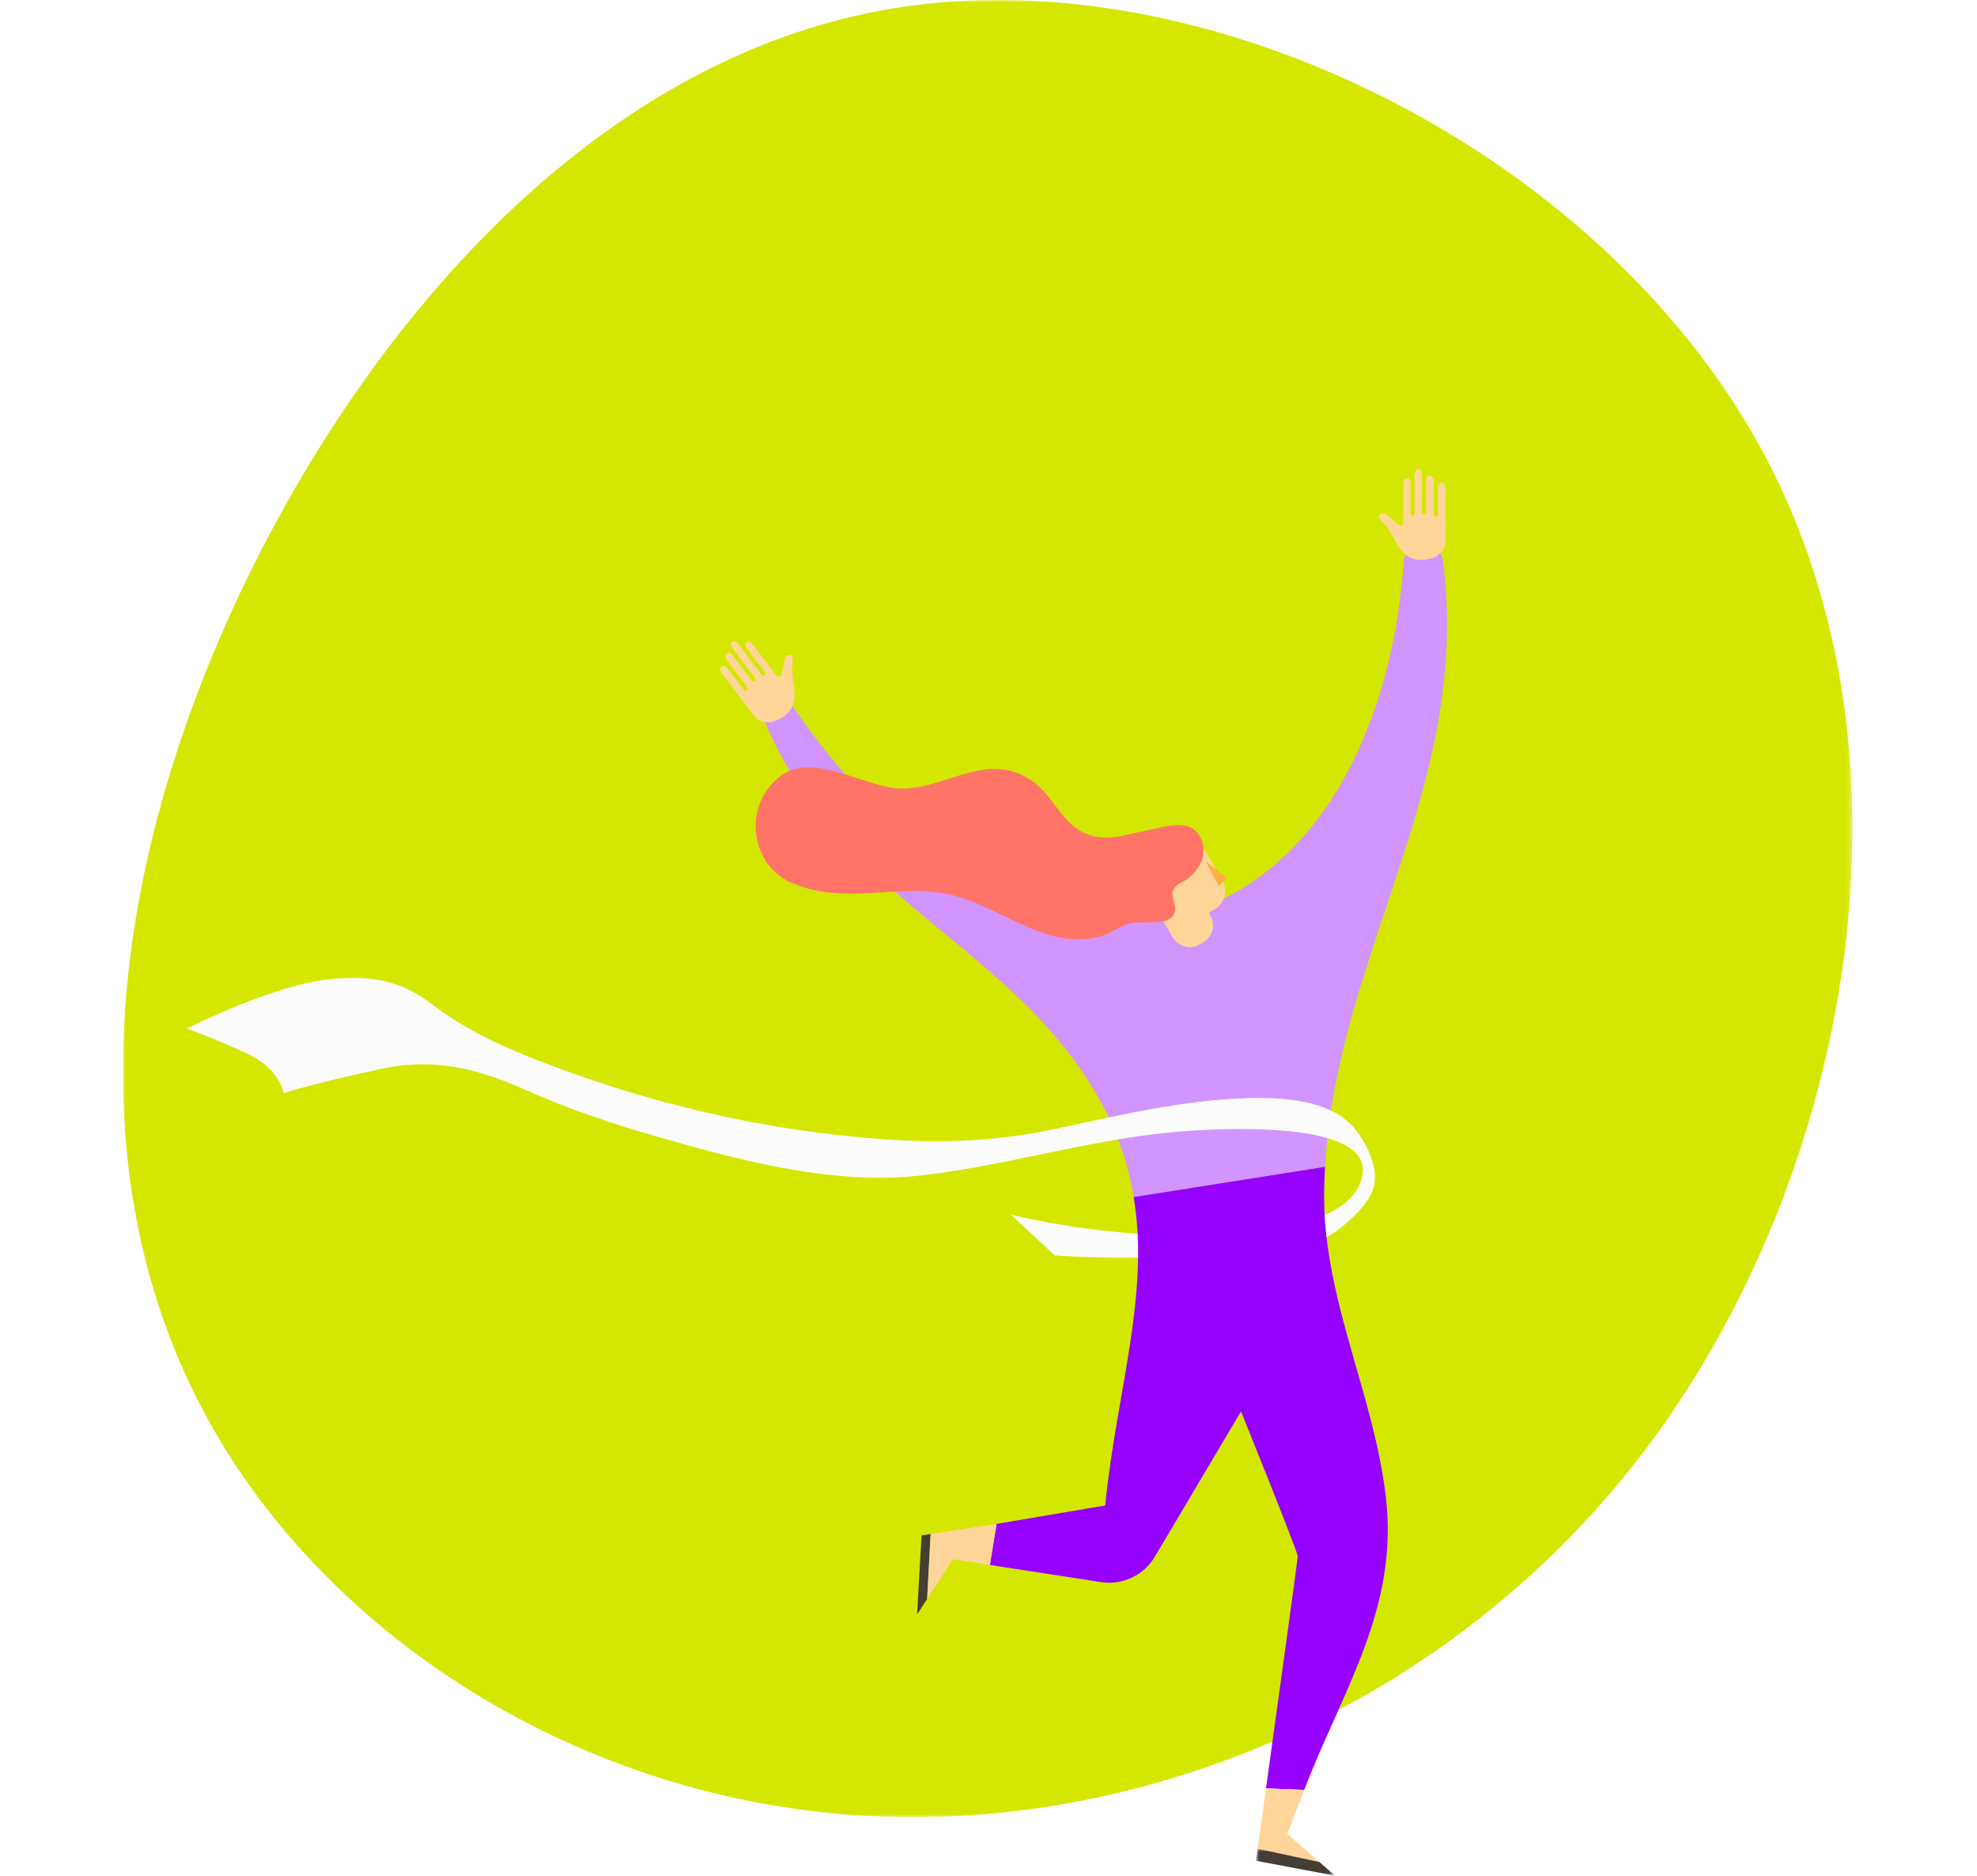 <?xml version="1.0" encoding="UTF-8"?>
<svg width="370px" height="351px" viewBox="0 0 370 351" version="1.1" xmlns="http://www.w3.org/2000/svg" xmlns:xlink="http://www.w3.org/1999/xlink">
    <!-- Generator: Sketch 55.1 (78136) - https://sketchapp.com -->
    <title>Blob 0.2</title>
    <desc>Created with Sketch.</desc>
    <defs>
        <polygon id="path-1" points="2.82627048e-05 0 323.688 0 323.688 340.048 2.82627048e-05 340.048"></polygon>
        <polygon id="path-3" points="0.849 0.984 15.655 0.984 15.655 6.034 0.849 6.034"></polygon>
    </defs>
    <g id="Mockups" stroke="none" stroke-width="1" fill="none" fill-rule="evenodd">
        <g id="0.-Home-1" transform="translate(-535, -1283)">
            <g id="Blob-0.2" transform="translate(535, 1283)">
                <g id="Group-4">
                    <rect id="Rectangle" fill="#FFFFFF" x="0" y="0" width="370" height="351"></rect>
                    <g id="Group-33" transform="translate(23, 0)">
                        <g id="Group-3">
                            <mask id="mask-2" fill="white">
                                <use xlink:href="#path-1"></use>
                            </mask>
                            <g id="Clip-2"></g>
                            <path d="M307.773,86.171 C337.134,142.5 323.338,218.196 287.078,268.335 C250.818,318.475 192.096,342.881 138.767,339.786 C85.349,336.691 37.416,306.094 15.041,264.002 C-7.334,221.91 -3.973,168.411 19.994,115.176 C44.049,62.03 88.71,9.061 147.257,1.102 C205.891,-6.944 278.411,29.842 307.773,86.171" id="Fill-1" fill="#D4E700" mask="url(#mask-2)"></path>
                        </g>
                        <path d="M247.068,105.061 C246.86,103.449 245.673,102.056 244.073,101.768 C241.862,101.37 239.878,102.967 239.725,105.103 C237.371,137.979 222.635,163.956 199.038,170.89 C173.971,178.257 145.686,162.14 125.608,132.503 C124.786,131.29 123.228,130.694 121.872,131.248 C120.274,131.901 119.555,133.703 120.197,135.228 C133.494,166.787 163.612,176.107 180.313,201.702 C184.557,208.206 187.118,214.503 188.537,220.733 C188.785,221.826 188.993,222.915 189.174,224.004 L224.992,218.348 C227.194,178.496 252.448,146.777 247.068,105.061" id="Fill-4" fill="#D294FF"></path>
                        <path d="M224.81,223.806 C224.81,222.774 224.84,221.754 224.872,220.734 C224.897,219.933 224.949,219.142 224.992,218.348 L189.174,224.003 C192.227,242.402 185.971,260.431 183.835,281.723 L163.517,285.166 L162.26,292.848 L183.035,296.057 C187.063,296.68 191.065,294.791 193.145,291.285 L209.258,264.125 C209.258,264.125 219.875,290.383 219.875,291.22 C219.875,291.792 216.251,317.981 213.936,334.653 L221.084,334.943 C228.256,316.28 238.772,301.094 236.379,280.244 C234.175,261.041 224.81,243.417 224.81,223.806" id="Fill-6" fill="#9500FF"></path>
                        <path d="M217.919,343.178 L221.084,334.943 L213.936,334.653 C213.26,339.523 212.696,343.579 212.366,345.949 L223.933,348.44 L217.919,343.178 Z" id="Fill-8" fill="#FFD59A"></path>
                        <g id="Group-12" transform="translate(211.203, 344.966)">
                            <mask id="mask-4" fill="white">
                                <use xlink:href="#path-3"></use>
                            </mask>
                            <g id="Clip-11"></g>
                            <path d="M1.163,0.984 C0.963,2.422 0.849,3.241 0.849,3.241 L15.655,6.034 L12.73,3.475 L1.163,0.984 Z" id="Fill-10" fill="#443E35" mask="url(#mask-4)"></path>
                        </g>
                        <polygon id="Fill-13" fill="#443E35" points="149.473 287.31 148.635 302.115 150.521 299.208 151.179 287.05"></polygon>
                        <polygon id="Fill-15" fill="#FFD59A" points="151.178 287.05 150.521 299.207 155.34 291.78 162.259 292.848 163.517 285.166"></polygon>
                        <path d="M204.277,170.213 L199.684,172.904 C197.743,174.041 195.247,173.389 194.11,171.448 L191.136,166.37 C189.998,164.429 190.65,161.934 192.591,160.797 L197.184,158.106 C199.125,156.97 201.621,157.622 202.758,159.563 L205.733,164.64 C206.87,166.581 206.218,169.076 204.277,170.213" id="Fill-17" fill="#FFD59A"></path>
                        <path d="M202.208,176.327 L201.505,176.738 C199.759,177.762 197.513,177.174 196.49,175.428 L192.547,168.697 C191.523,166.95 192.109,164.705 193.856,163.681 L194.559,163.27 C196.306,162.247 198.551,162.834 199.575,164.58 L203.518,171.311 C204.541,173.058 203.955,175.304 202.208,176.327" id="Fill-19" fill="#FFD59A"></path>
                        <path d="M197.963,165.22 C201.375,163.604 203.63,159.394 201.275,156.089 C199.12,153.064 194.507,154.868 191.568,155.416 C187.624,156.153 184.063,157.63 180.18,155.987 C175.687,154.086 174.211,149.062 170.391,146.31 C162.121,140.356 154.85,147.188 146.357,147.563 C139.151,147.881 128.97,139.956 122.506,145.679 C115.787,151.629 117.984,161.838 124.616,164.951 C134.547,169.609 143.975,165.378 154.009,167.24 C163.507,169.001 172.262,177.779 182.435,175.387 C184.493,174.903 186.297,173.471 188.308,172.845 C190.461,172.174 194.94,173.367 196.463,171.428 C198.188,169.231 194.445,167.277 197.963,165.22" id="Fill-21" fill="#FF7467"></path>
                        <polygon id="Fill-23" fill="#FFAF3E" points="202.654 161.159 206.641 164.285 205.074 165.799"></polygon>
                        <path d="M247.526,101.23 C247.526,102.551 246.854,103.255 246.043,103.975 C245.741,104.245 244.496,104.772 242.99,104.772 C238.623,104.772 238.324,100.221 235.812,97.77 C235.36,97.327 235.078,96.983 235.062,96.629 C235.058,96.546 235.103,96.451 235.189,96.362 C235.36,96.182 235.651,96.066 235.93,96.066 C236.103,96.066 236.356,96.112 236.577,96.327 L236.737,96.484 C237.176,96.917 237.99,97.724 238.751,98.236 C238.892,98.33 239.017,98.376 239.136,98.376 C239.281,98.376 239.535,98.31 239.609,97.868 C239.642,97.674 239.642,97.434 239.641,97.155 L239.641,90.251 C239.641,89.252 240.969,89.248 240.97,90.248 L240.97,95.727 C240.97,95.735 240.974,96.498 241.395,96.498 C241.731,96.498 241.731,96.093 241.731,95.921 L241.731,88.809 C241.731,88.464 241.812,88.187 241.968,88.009 C242.202,87.737 242.639,87.736 242.892,87.99 C243.037,88.136 243.114,88.341 243.113,88.584 C243.108,89.748 243.111,93.024 243.113,94.656 L243.113,95.538 C243.113,95.749 243.113,96.311 243.492,96.311 C243.869,96.311 243.869,95.769 243.869,95.477 C243.869,95.28 243.871,94.889 243.874,94.402 C243.883,92.892 243.897,90.612 243.869,89.999 C243.851,89.618 243.933,89.321 244.106,89.14 C244.482,88.745 245.305,89.052 245.313,90.013 C245.32,90.789 245.316,93.513 245.314,94.984 L245.313,95.87 C245.313,96.512 245.531,96.648 245.715,96.648 C246.103,96.648 246.103,96.091 246.103,95.882 L246.103,91.278 C246.103,90.978 246.189,90.711 246.346,90.525 C246.748,90.049 247.525,90.26 247.525,91.618 L247.525,101.23 L247.526,101.23 Z" id="Fill-25" fill="#FFD59A"></path>
                        <path d="M118.067,133.88 L112.259,126.22 C111.44,125.139 111.93,124.501 112.539,124.637 C112.775,124.69 113.006,124.851 113.188,125.091 L115.969,128.76 C116.096,128.927 116.432,129.369 116.741,129.135 C116.887,129.024 116.979,128.785 116.591,128.273 L116.055,127.568 C115.165,126.397 113.515,124.228 113.052,123.605 C112.479,122.835 112.948,122.093 113.486,122.18 C113.734,122.22 113.979,122.407 114.195,122.721 C114.542,123.228 115.931,125.036 116.85,126.233 C117.147,126.619 117.385,126.929 117.504,127.087 C117.681,127.319 118.009,127.751 118.309,127.524 C118.611,127.294 118.273,126.848 118.145,126.68 L117.612,125.976 C116.627,124.674 114.65,122.062 113.942,121.137 C113.795,120.945 113.732,120.735 113.759,120.532 C113.807,120.176 114.156,119.913 114.507,119.988 C114.739,120.036 114.972,120.207 115.18,120.482 L119.476,126.15 C119.581,126.286 119.825,126.609 120.093,126.406 C120.428,126.152 119.97,125.541 119.966,125.535 L116.655,121.169 C116.052,120.373 117.113,119.573 117.715,120.369 L121.887,125.87 C122.056,126.092 122.201,126.284 122.344,126.418 C122.67,126.727 122.912,126.625 123.028,126.538 C123.122,126.467 123.195,126.354 123.25,126.194 C123.547,125.326 123.708,124.192 123.796,123.581 L123.828,123.36 C123.874,123.054 124.049,122.865 124.187,122.76 C124.409,122.592 124.71,122.509 124.956,122.548 C125.078,122.567 125.172,122.616 125.219,122.685 C125.419,122.976 125.402,123.421 125.311,124.047 C124.79,127.517 127.301,131.325 123.822,133.963 C122.622,134.872 121.311,135.204 120.908,135.173 C119.825,135.089 118.865,134.933 118.066,133.88 L118.067,133.88 Z" id="Fill-27" fill="#FFD59A"></path>
                        <path d="M231.777,220.777 C230.817,223.828 228.217,225.926 224.914,227.389 C224.992,228.796 225.123,230.191 225.284,231.58 C228.872,229.359 232.941,225.677 233.999,222.477 C235.2,218.844 232.833,213.962 230.504,211.168 C225.476,205.132 214.745,205.211 207.727,205.622 C196.419,206.282 185.298,208.96 174.252,211.301 C163.819,213.513 153.717,213.962 143.068,213.235 C119.931,211.655 97.693,206.392 76.159,197.833 C69.677,195.258 63.596,192.297 58.011,188.043 C52.048,183.505 46.947,182.546 39.242,183.177 C28.582,184.05 11.955,192.464 11.955,192.464 C11.955,192.464 16.496,194.054 23.047,197.067 C29.598,200.079 30.057,204.581 30.057,204.581 C30.057,204.581 35.352,202.777 48.455,199.997 C58.587,197.847 66.609,200.057 75.84,204.157 C83.855,207.718 92.16,210.473 100.589,212.879 C116.398,217.392 133.254,221.86 149.815,219.914 C166.733,217.925 182.996,212.59 200.089,211.582 C206.448,211.206 235.293,209.591 231.777,220.777" id="Fill-29" fill="#FCFCFC"></path>
                        <path d="M189.906,230.86 C176.682,229.984 166.167,227.29 166.167,227.29 L174.37,234.911 C174.37,234.911 176.048,235.104 182.628,235.288 C185.074,235.356 187.525,235.366 189.978,235.339 C189.995,233.845 189.983,232.351 189.906,230.86" id="Fill-31" fill="#FCFCFC"></path>
                    </g>
                </g>
            </g>
        </g>
    </g>
</svg>